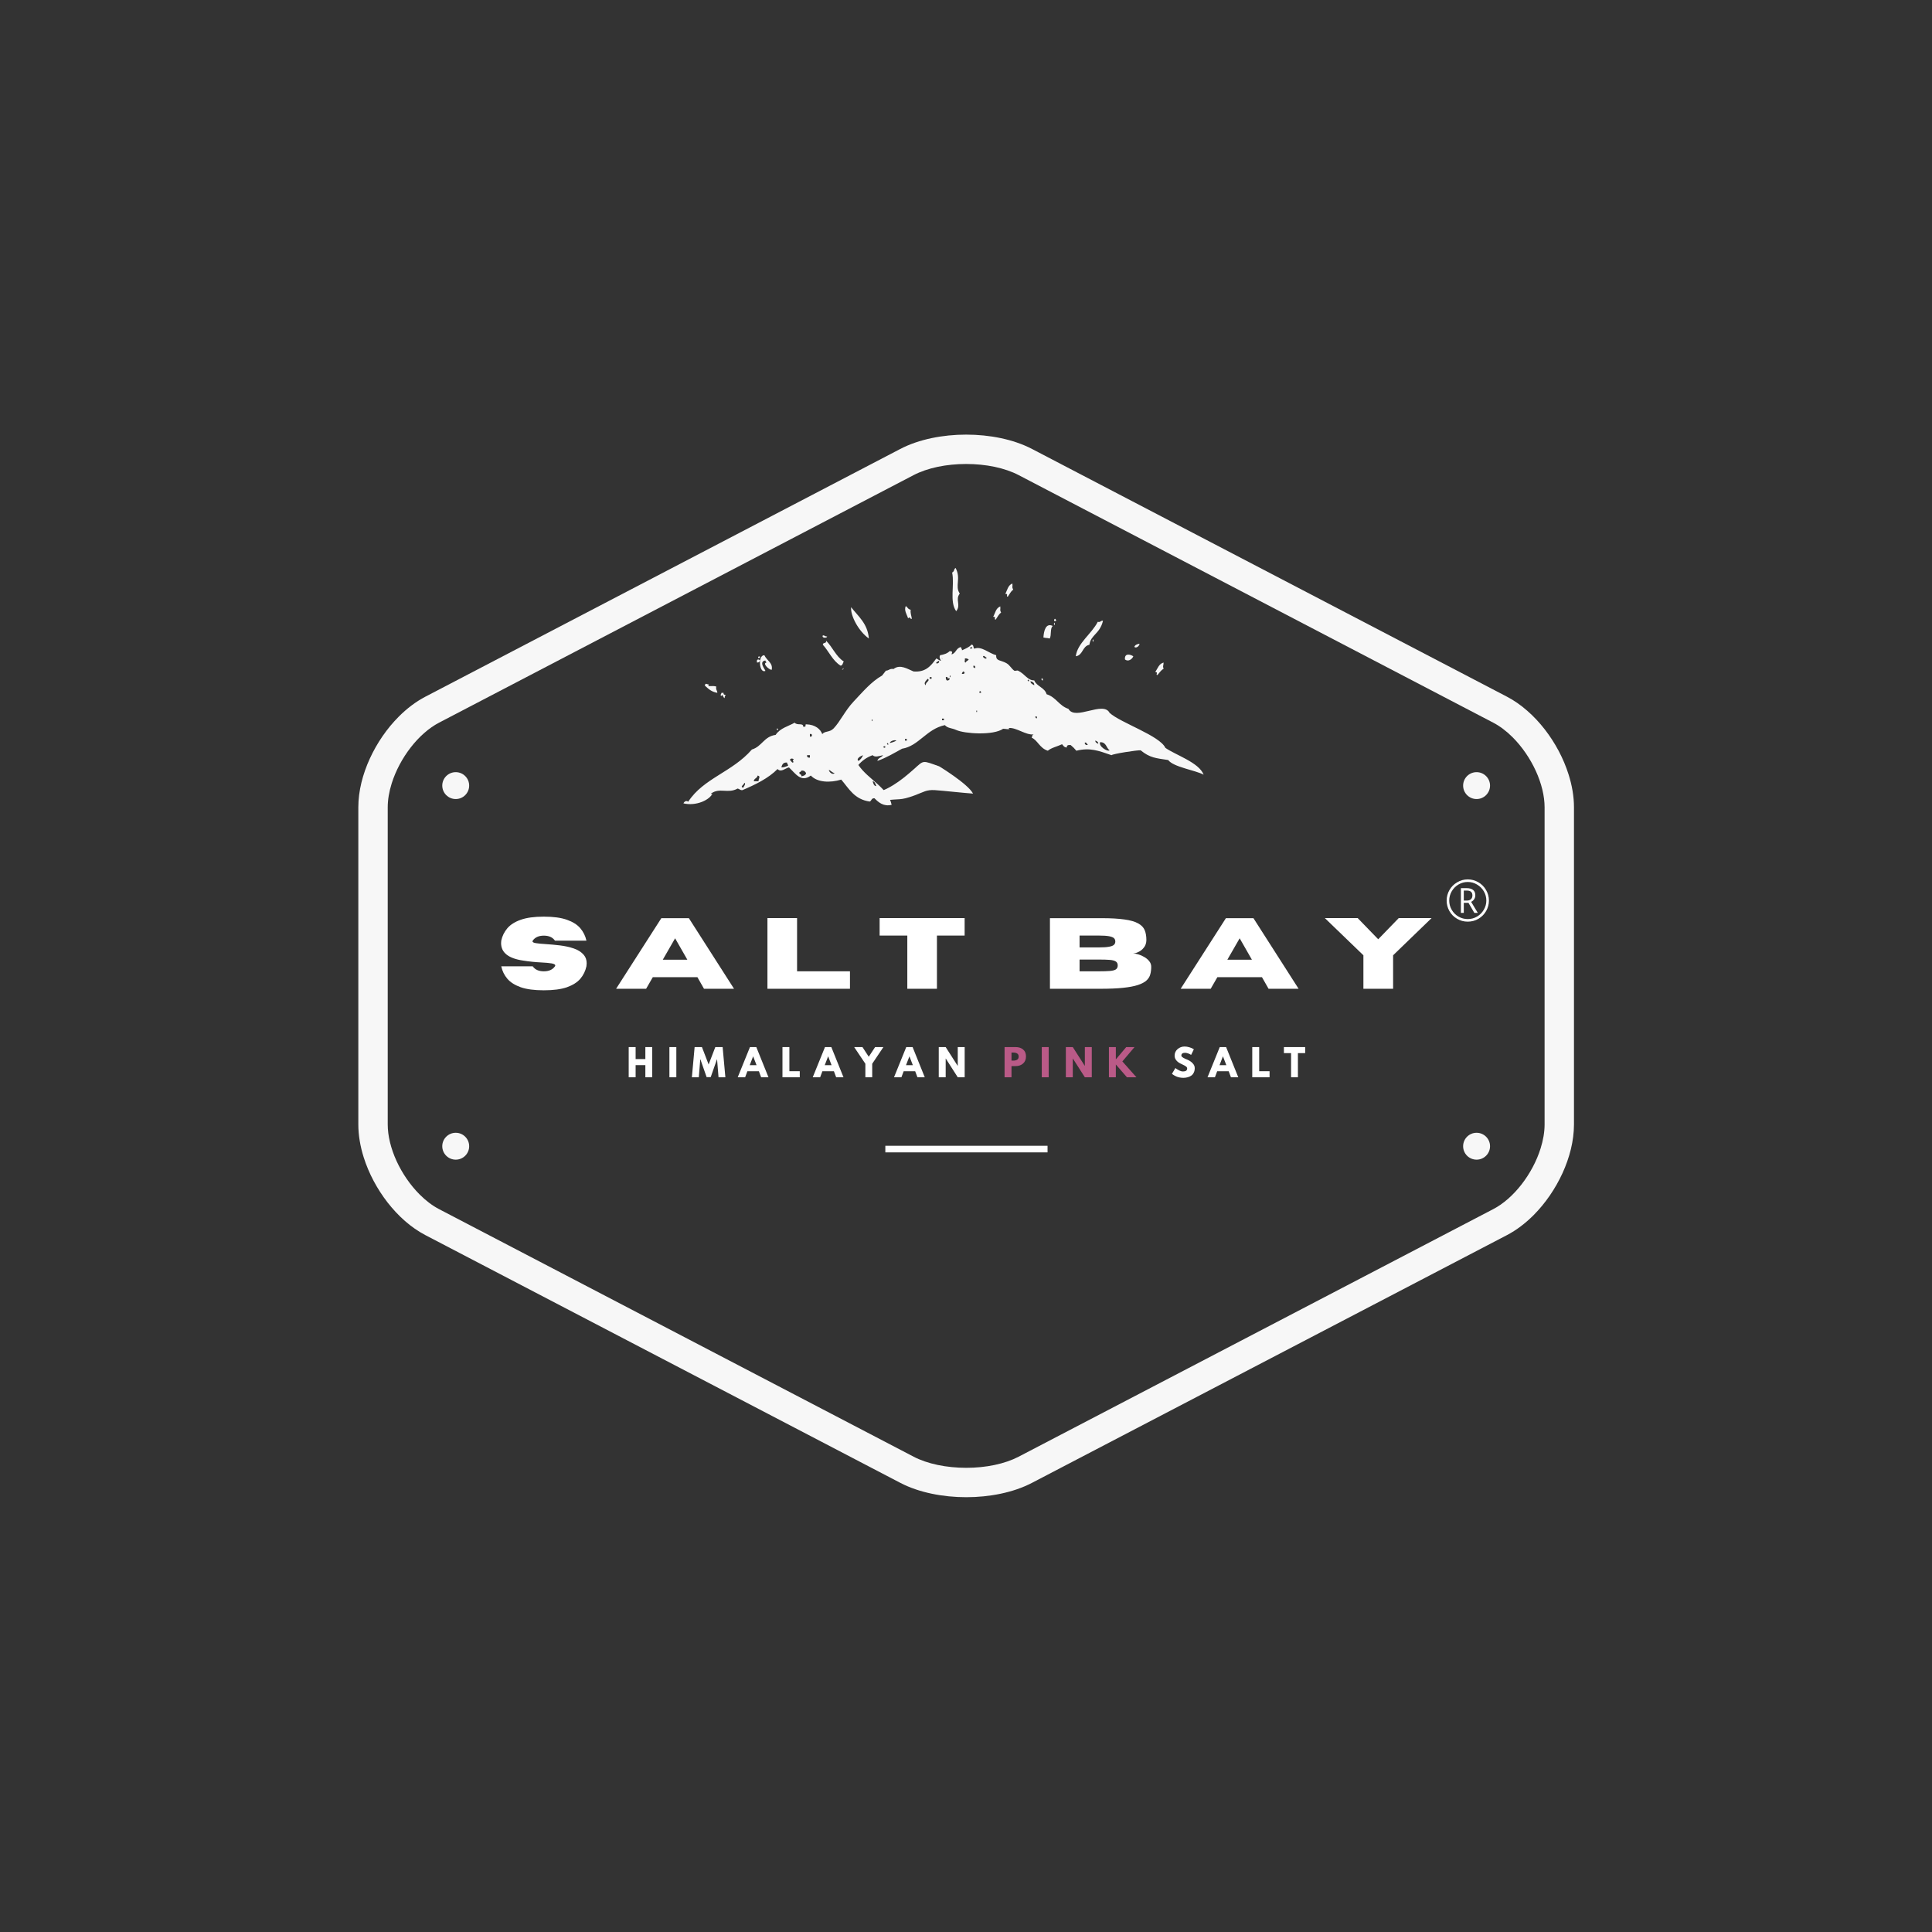 <?xml version="1.0" encoding="UTF-8" standalone="no"?><svg xmlns="http://www.w3.org/2000/svg" fill="#000000" height="375" version="1" viewBox="0 0 375 375" width="375"><rect x="0" y="0" width="375" height="375" fill="#333333" stroke="none"/><defs><clipPath id="a"><path d="M 69.41 84.441 L 305.66 84.441 L 305.66 290.602 L 69.41 290.602 Z M 69.41 84.441"/></clipPath></defs><g clip-path="url(#a)"><path d="M 304.465 150.34 C 303.48 147.203 301.867 144.188 299.828 141.562 C 298.805 140.25 297.676 139.035 296.445 137.965 C 295.223 136.887 293.898 135.957 292.484 135.219 L 200.34 87.156 C 198.477 86.184 196.41 85.496 194.242 85.039 C 192.07 84.582 189.801 84.359 187.527 84.359 C 185.262 84.359 182.988 84.582 180.82 85.039 C 178.652 85.496 176.582 86.184 174.719 87.156 L 82.578 135.219 C 80.691 136.203 78.965 137.531 77.414 139.082 C 75.094 141.402 73.164 144.23 71.777 147.254 C 70.398 150.277 69.555 153.508 69.551 156.695 L 69.551 218.266 C 69.555 220.391 69.934 222.535 70.59 224.625 C 71.578 227.758 73.191 230.773 75.23 233.402 C 76.254 234.711 77.383 235.926 78.609 237 C 79.84 238.07 81.164 239.004 82.578 239.742 L 174.719 287.805 C 176.586 288.781 178.664 289.469 180.836 289.926 C 183.012 290.383 185.285 290.605 187.562 290.605 C 189.832 290.605 192.098 290.379 194.262 289.922 C 196.422 289.465 198.484 288.777 200.34 287.805 L 292.484 239.742 C 294.371 238.758 296.094 237.426 297.645 235.883 C 299.965 233.555 301.895 230.73 303.281 227.707 C 304.66 224.684 305.5 221.453 305.508 218.266 L 305.508 156.695 C 305.508 154.57 305.125 152.426 304.465 150.34 Z M 299.805 218.266 C 299.805 219.699 299.539 221.293 299.027 222.914 C 298.27 225.34 296.957 227.809 295.328 229.898 C 294.516 230.945 293.621 231.895 292.695 232.707 C 291.766 233.52 290.801 234.191 289.844 234.688 L 197.699 282.754 C 196.406 283.426 194.82 283.977 193.078 284.344 C 191.34 284.715 189.449 284.902 187.562 284.902 C 185.66 284.902 183.762 284.715 182.008 284.348 C 180.254 283.977 178.656 283.434 177.355 282.754 L 85.215 234.688 C 83.938 234.023 82.648 233.051 81.453 231.848 C 79.652 230.051 78.066 227.746 76.965 225.34 C 76.414 224.133 75.984 222.902 75.695 221.703 C 75.402 220.504 75.258 219.34 75.258 218.266 L 75.258 156.695 C 75.258 155.262 75.52 153.668 76.031 152.047 C 76.793 149.621 78.105 147.152 79.734 145.062 C 80.547 144.016 81.438 143.062 82.367 142.254 C 83.293 141.441 84.258 140.773 85.215 140.273 L 177.355 92.207 C 178.652 91.531 180.25 90.984 181.996 90.613 C 183.738 90.246 185.637 90.059 187.527 90.059 C 189.426 90.059 191.32 90.246 193.066 90.613 C 194.812 90.984 196.406 91.531 197.699 92.207 L 289.844 140.273 C 291.117 140.938 292.41 141.91 293.609 143.113 C 295.406 144.906 296.992 147.215 298.094 149.621 C 298.645 150.828 299.078 152.059 299.367 153.254 C 299.656 154.453 299.805 155.621 299.805 156.695 Z M 299.805 218.266" fill="#f7f7f7"/></g><path d="M 91.066 152.484 C 91.066 153.922 89.898 155.094 88.457 155.094 C 87.016 155.094 85.844 153.922 85.844 152.484 C 85.844 151.043 87.016 149.875 88.457 149.875 C 89.898 149.875 91.066 151.043 91.066 152.484 Z M 91.066 152.484" fill="#f7f7f7"/><path d="M 289.215 152.484 C 289.215 153.922 288.043 155.094 286.605 155.094 C 285.16 155.094 283.992 153.922 283.992 152.484 C 283.992 151.043 285.16 149.875 286.605 149.875 C 288.043 149.875 289.215 151.043 289.215 152.484 Z M 289.215 152.484" fill="#f7f7f7"/><path d="M 91.066 222.48 C 91.066 223.922 89.898 225.09 88.457 225.09 C 87.016 225.09 85.844 223.922 85.844 222.48 C 85.844 221.043 87.016 219.871 88.457 219.871 C 89.898 219.871 91.066 221.043 91.066 222.48 Z M 91.066 222.48" fill="#f7f7f7"/><path d="M 289.215 222.48 C 289.215 223.922 288.043 225.09 286.605 225.09 C 285.16 225.09 283.992 223.922 283.992 222.48 C 283.992 221.043 285.16 219.871 286.605 219.871 C 288.043 219.871 289.215 221.043 289.215 222.48 Z M 289.215 222.48" fill="#f7f7f7"/><path d="M 187.277 125.594 C 187.199 125.523 187.395 125.695 187.277 125.594 Z M 187.277 125.594" fill="#f7f7f7" fill-rule="evenodd"/><path d="M 201.668 132.695 C 201.59 132.629 201.789 132.801 201.668 132.695 Z M 201.668 132.695" fill="#f7f7f7" fill-rule="evenodd"/><path d="M 150.734 141.535 C 151.008 141.012 151.199 142.148 150.734 141.535 Z M 150.734 141.535" fill="#f7f7f7" fill-rule="evenodd"/><path d="M 169.562 147.375 C 169.484 147.309 169.684 147.48 169.562 147.375 Z M 169.562 147.375" fill="#f7f7f7" fill-rule="evenodd"/><path d="M 183.398 140.746 C 179.84 141.488 178.316 144.816 175.094 145.324 C 173.547 146.156 172.098 147.07 170.297 147.691 C 170.414 147.102 171.121 147.023 171.402 146.582 C 170.57 146.766 169.82 147.043 169.375 146.582 C 168.199 147 167.316 147.664 166.609 148.48 C 168.488 151.277 172.379 152.887 173.066 156.215 C 171.477 156.602 170.512 155.723 169.742 154.949 C 169.113 154.887 169.191 155.426 168.82 155.582 C 165.812 155.156 164.773 153.051 163.285 151.32 C 161.066 151.984 158.633 151.871 157.379 150.531 C 155.477 151.969 154.379 150.102 153.137 148.953 C 152.383 149.109 151.621 149.996 150.922 149.27 C 149.145 151.062 146.676 152.27 144.094 153.371 C 143.637 153.398 143.523 153.121 143.172 153.055 C 141.277 154.125 139.695 152.797 138.008 154.035 C 138.07 154.258 138.332 154.051 138.371 153.879 C 137.84 155.266 135.133 156.516 132.656 155.934 C 132.789 155.613 133.211 155.285 133.578 155.617 C 136.574 151.023 142.113 149.887 145.941 145.48 C 147.902 144.898 148.273 142.953 150.551 142.641 C 151.441 141.312 153 140.977 154.246 140.273 C 154.75 140.891 155.934 140.227 155.906 141.062 C 156.699 141.137 156.141 140.637 156.457 140.59 C 158.293 140.629 159.273 141.582 159.598 142.484 C 160.137 141.828 161.023 142.199 161.812 141.379 C 163.078 140.051 164.043 137.906 165.684 136.168 C 167.586 134.16 169.09 132.336 171.223 131.117 C 171.453 130.785 171.73 130.504 171.957 130.176 C 172.562 130.16 172.664 129.723 173.434 129.855 C 174.707 128.848 176.184 129.871 177.309 130.328 C 179.605 130.516 180.621 129.352 181.738 127.805 C 182.062 127.945 182.277 128.184 182.66 128.277 C 182.441 127.84 182.258 127.621 182.477 127.172 C 183.254 127.051 183.906 126.816 184.324 126.383 C 185.004 126.402 184.789 126.613 184.691 127.016 C 185.598 126.789 185.551 125.754 186.539 125.594 C 186.516 125.879 186.762 125.926 186.719 126.223 C 187.398 125.914 188.121 125.629 188.566 125.117 C 189.039 125.137 188.863 125.711 189.121 125.91 C 190.508 125.336 191.922 126.809 193.363 127.172 C 193.273 128.375 194.234 128.066 195.395 128.75 C 196.023 129.125 196.367 129.855 196.871 130.176 C 197.031 130.27 197.43 130.082 197.605 130.176 C 198.945 130.812 199.426 132.07 200.746 132.066 C 201.215 133.242 202.801 133.465 203.141 134.75 C 205 135.32 205.555 137 207.387 137.59 C 208.672 139.965 214.145 135.957 215.375 138.371 C 217.547 140.32 225.117 142.797 226.199 145.16 C 228.23 146.578 232.715 147.992 233.629 150.367 C 232.055 149.508 227.738 148.891 226.75 147.523 C 224.367 147.16 223.195 147.105 221.398 145.633 C 220.781 145.574 215.988 146.316 215.742 146.582 C 213.188 145.703 211.582 145.066 208.918 145.715 C 208.59 145.309 208.223 144.941 207.812 144.609 C 207.328 144.566 207.02 144.668 207.07 145.086 C 206.531 145.07 206.387 144.723 206.148 144.453 C 205.246 144.891 204.098 145.113 203.383 145.715 C 201.797 145.23 201.375 143.629 200.242 143.188 C 200.484 142.816 200.152 142.836 200.613 142.559 C 199.055 142.688 197.301 141.199 195.816 141.297 C 195.781 141.43 195.887 141.445 196 141.453 C 195.699 141.633 195.383 141.477 194.711 141.453 C 192.777 142.801 187.203 142.414 185.613 141.695 C 184.691 141.273 183.957 141.379 183.398 140.746 Z M 169.375 151.637 C 169.535 152.023 169.543 152.551 170.113 152.586 C 169.906 152.238 169.902 151.711 169.375 151.637 Z M 188.57 125.594 C 187.617 125.977 189.203 126 188.57 125.594 Z M 191.52 127.645 C 191.273 127.668 190.965 127 190.781 127.488 C 190.898 127.574 191.34 128.129 191.52 127.645 Z M 182.848 127.805 C 183.41 128.23 182.344 127.324 182.848 127.805 Z M 187.461 128.594 C 187.512 128.27 187.957 128.281 188.012 127.957 C 187.762 127.91 187.664 127.734 187.273 127.805 C 187.375 128.031 187.059 128.617 187.461 128.594 Z M 181.742 128.75 C 182.121 128.891 182.566 128.34 182.109 128.277 C 182.09 128.527 181.637 128.402 181.742 128.75 Z M 188.934 129.539 C 189.121 129.539 189.156 129.664 189.305 129.695 C 189.289 129.449 189.328 129.152 188.934 129.223 C 188.934 129.328 188.934 129.434 188.934 129.539 Z M 181.371 129.539 C 181.492 129.645 181.297 129.473 181.371 129.539 Z M 186.719 130.801 C 186.844 130.801 186.965 130.801 187.09 130.801 C 187.293 130.574 187.289 130.414 186.906 130.328 C 186.895 130.527 186.668 130.547 186.719 130.801 Z M 190.965 130.645 C 191.086 130.75 190.887 130.578 190.965 130.645 Z M 184.324 131.277 C 184.535 131.898 184.535 130.652 184.324 131.277 Z M 180.445 131.75 C 180.57 131.75 180.691 131.75 180.816 131.75 C 180.816 131.645 180.816 131.539 180.816 131.434 C 180.691 131.434 180.57 131.434 180.445 131.434 C 180.445 131.539 180.445 131.645 180.445 131.75 Z M 183.77 132.066 C 184.148 132.203 184.598 131.656 184.137 131.594 C 183.941 132.125 184.078 131.152 183.582 131.434 C 183.57 131.711 183.621 131.926 183.77 132.066 Z M 179.707 133.012 C 179.535 132.43 180.648 132.145 180.078 131.75 C 179.867 132 179.113 132.594 179.707 133.012 Z M 199.449 132.066 C 199.914 132.68 199.723 131.539 199.449 132.066 Z M 200.746 133.012 C 200.785 132.508 200.434 132.328 200.008 132.223 C 200.02 132.684 200.43 132.809 200.746 133.012 Z M 193.918 133.801 C 194.043 133.906 193.844 133.734 193.918 133.801 Z M 190.23 134.117 C 189.668 134.648 190.906 134.598 190.23 134.117 Z M 189.488 138.062 C 189.703 138.684 189.703 137.438 189.488 138.062 Z M 200.93 139.168 C 201.375 139.98 201.406 138.625 200.93 139.168 Z M 182.848 139.797 C 182.973 139.797 183.09 139.797 183.215 139.797 C 183.215 139.691 183.215 139.59 183.215 139.48 C 183.09 139.48 182.973 139.48 182.848 139.48 C 182.848 139.59 182.848 139.691 182.848 139.797 Z M 169.191 139.797 C 169.402 140.422 169.402 139.172 169.191 139.797 Z M 201.48 139.797 C 201.605 139.902 201.406 139.734 201.48 139.797 Z M 156.645 142.641 C 156.766 142.742 156.566 142.574 156.645 142.641 Z M 157.199 142.957 C 157.734 143.188 157.734 142.25 157.199 142.484 C 157.199 142.641 157.199 142.797 157.199 142.957 Z M 214.82 138.211 C 214.945 138.316 214.746 138.148 214.82 138.211 Z M 175.652 143.746 C 175.773 143.746 175.895 143.746 176.016 143.746 C 176.016 143.641 176.016 143.531 176.016 143.43 C 175.895 143.43 175.773 143.43 175.652 143.43 C 175.652 143.535 175.652 143.641 175.652 143.746 Z M 195.629 141.137 C 195.754 141.242 195.555 141.07 195.629 141.137 Z M 172.695 144.219 C 173.188 144.113 173.637 143.973 173.988 143.746 C 173.719 143.559 172.809 143.781 172.695 144.219 Z M 172.145 144.375 C 172.602 144.992 172.41 143.855 172.145 144.375 Z M 171.402 145.008 C 172.027 145.488 171.965 144.43 171.402 145.008 Z M 171.773 146.27 C 171.895 146.371 171.695 146.207 171.773 146.27 Z M 157.199 147.059 C 157.199 146.902 157.199 146.742 157.199 146.582 C 157.012 146.582 156.832 146.582 156.645 146.582 C 156.609 146.93 156.797 147.09 157.199 147.059 Z M 166.609 147.691 C 167.07 147.453 167.305 147.023 167.527 146.582 C 167.066 146.723 166.121 147.262 166.609 147.691 Z M 211.133 144.453 C 210.84 144.438 210.988 144.051 210.578 144.133 C 210.418 144.465 211.055 144.844 211.133 144.453 Z M 153.324 147.535 C 153.539 147.578 153.789 148.367 154.062 147.848 C 153.77 147.809 153.934 147.5 154.062 147.375 C 153.816 147.172 153.371 147.168 153.324 147.535 Z M 151.66 148.953 C 152.234 148.969 152.543 148.762 152.953 148.637 C 152.996 148.34 152.746 148.289 152.77 148.008 C 151.969 147.953 151.805 148.441 151.66 148.953 Z M 213.164 144.367 C 213.195 143.973 212.879 143.871 212.609 143.734 C 212.574 144.133 212.891 144.23 213.164 144.367 Z M 215.375 145.633 C 214.688 145.172 214.777 144.039 213.531 144.055 C 213.18 144.848 214.957 145.965 215.375 145.633 Z M 161.996 150.059 C 161.5 149.957 161.297 149.602 160.887 149.426 C 160.895 149.852 161.602 150.488 161.996 150.059 Z M 155.168 149.898 C 155.031 150.387 155.676 150.203 155.535 150.688 C 155.977 150.59 156.395 150.48 156.461 150.059 C 156.293 149.781 156.117 149.512 155.535 149.586 C 155.5 149.766 155.332 149.832 155.168 149.898 Z M 146.312 151.637 C 146.617 151.637 146.926 151.637 147.234 151.637 C 147.184 151.168 147.75 150.676 147.051 150.531 C 147 151.066 146.328 151.074 146.312 151.637 Z M 144.281 152.902 C 144.312 152.648 144.898 152.086 144.465 151.953 C 144.422 152.355 143.512 152.711 144.281 152.902 Z M 144.281 152.902" fill="#f7f7f7" fill-rule="evenodd"/><path d="M 180.82 118.664 C 180.734 118.578 180.953 118.797 180.82 118.664 Z M 180.82 118.664" fill="#f7f7f7" fill-rule="evenodd"/><path d="M 204.758 120.086 C 205.508 120.699 204.141 120.766 204.758 120.086 Z M 204.758 120.086" fill="#f7f7f7" fill-rule="evenodd"/><path d="M 204.148 120.895 C 204.062 120.812 204.281 121.027 204.148 120.895 Z M 204.148 120.895" fill="#f7f7f7" fill-rule="evenodd"/><path d="M 204.555 121.098 C 204.789 120.293 204.789 121.898 204.555 121.098 Z M 204.555 121.098" fill="#f7f7f7" fill-rule="evenodd"/><path d="M 204.352 121.504 C 203.77 121.934 204.133 123.312 203.746 123.938 C 203.023 123.758 203.242 123.91 202.527 123.734 C 202.602 122.473 202.977 120.832 204.352 121.504 Z M 204.352 121.504" fill="#f7f7f7" fill-rule="evenodd"/><path d="M 159.719 123.328 C 160.086 123.301 160.148 123.574 160.531 123.531 C 160.598 123.891 159.395 123.895 159.719 123.328 Z M 159.719 123.328" fill="#f7f7f7" fill-rule="evenodd"/><path d="M 212.062 124.34 C 212.297 123.539 212.297 125.141 212.062 124.34 Z M 212.062 124.34" fill="#f7f7f7" fill-rule="evenodd"/><path d="M 159.922 124.543 C 159.84 124.457 160.059 124.68 159.922 124.543 Z M 159.922 124.543" fill="#f7f7f7" fill-rule="evenodd"/><path d="M 160.328 124.34 C 161.594 125.582 162.25 127.426 163.777 128.395 C 163.574 128.668 163.59 129.152 163.168 129.207 C 161.617 128.258 160.91 126.465 159.719 125.152 C 159.66 124.621 160.508 124.996 160.328 124.34 Z M 160.328 124.34" fill="#f7f7f7" fill-rule="evenodd"/><path d="M 221.191 124.949 C 221.109 125.461 220.496 125.883 220.176 125.559 C 220.316 125.16 220.715 125.02 221.191 124.949 Z M 221.191 124.949" fill="#f7f7f7" fill-rule="evenodd"/><path d="M 219.363 126.777 C 219.281 126.691 219.496 126.906 219.363 126.777 Z M 219.363 126.777" fill="#f7f7f7" fill-rule="evenodd"/><path d="M 219.973 127.383 C 219.777 127.918 218.992 128.531 218.352 127.992 C 218.238 126.754 219.332 126.965 219.973 127.383 Z M 219.973 127.383" fill="#f7f7f7" fill-rule="evenodd"/><path d="M 148.359 127.18 C 148.859 128.246 150.086 128.688 149.781 130.02 C 149.188 129.977 147.953 128.73 148.766 128.602 C 148.73 128.438 148.562 128.398 148.562 128.195 C 147.125 128.422 148.633 130.098 148.562 130.223 C 147.352 130.793 147.055 127.125 148.359 127.18 Z M 148.359 127.18" fill="#f7f7f7" fill-rule="evenodd"/><path d="M 147.551 127.586 C 147.371 127.711 147.188 127.832 147.145 127.586 C 147.195 127.332 147.547 127.379 147.551 127.586 Z M 147.551 127.586" fill="#f7f7f7" fill-rule="evenodd"/><path d="M 146.941 128.598 C 146.766 127.895 147.254 127.902 147.551 128.191 C 147.461 128.445 147.289 128.613 146.941 128.598 Z M 146.941 128.598" fill="#f7f7f7" fill-rule="evenodd"/><path d="M 163.574 129.816 C 164.258 129.328 163.086 130.496 163.574 129.816 Z M 163.574 129.816" fill="#f7f7f7" fill-rule="evenodd"/><path d="M 148.359 130.828 C 148.277 130.746 148.492 130.965 148.359 130.828 Z M 148.359 130.828" fill="#f7f7f7" fill-rule="evenodd"/><path d="M 224.027 131.441 C 223.945 131.352 224.164 131.57 224.027 131.441 Z M 224.027 131.441" fill="#f7f7f7" fill-rule="evenodd"/><path d="M 209.422 131.641 C 209.336 131.559 209.555 131.773 209.422 131.641 Z M 209.422 131.641" fill="#f7f7f7" fill-rule="evenodd"/><path d="M 202.121 131.844 C 202.414 131.172 202.625 132.633 202.121 131.844 Z M 202.121 131.844" fill="#f7f7f7" fill-rule="evenodd"/><path d="M 139.031 133.262 C 138.883 133.879 139.234 134.004 139.234 134.48 C 138.152 134.281 137.648 133.855 136.797 133.059 C 136.973 132.469 137.102 132.832 137.609 132.859 C 137.094 133.441 138.305 132.984 139.031 133.262 Z M 139.031 133.262" fill="#f7f7f7" fill-rule="evenodd"/><path d="M 140.043 134.48 C 140.18 134.48 140.316 134.48 140.449 134.48 C 140.375 134.824 140.609 134.863 140.855 134.887 C 140.75 135.047 140.645 135.215 140.652 135.492 C 140.379 135.527 140.246 134.465 140.043 135.09 C 139.684 134.941 140.012 134.723 140.043 134.48 Z M 140.043 134.48" fill="#f7f7f7" fill-rule="evenodd"/><path d="M 165.199 117.852 C 166.582 119.645 168.402 121.004 168.648 123.938 C 166.699 122.566 165.047 119.551 165.199 117.852 Z M 165.199 117.852" fill="#f7f7f7" fill-rule="evenodd"/><path d="M 211.453 125.152 C 210.066 125.395 210.234 127.18 208.812 127.383 C 209.113 124.832 211.891 123.031 213.078 120.691 C 213.648 120.859 213.602 120.406 214.09 120.488 C 213.484 123.066 211.707 123.191 211.453 125.152 Z M 211.453 125.152" fill="#f7f7f7" fill-rule="evenodd"/><path d="M 224.23 130.426 C 224.715 129.754 224.938 128.836 225.855 128.602 C 225.836 129.359 225.629 129.18 225.855 129.816 C 225.32 130.094 225.035 130.621 224.641 131.031 C 224.215 130.973 224.938 130.484 224.23 130.426 Z M 224.23 130.426" fill="#f7f7f7" fill-rule="evenodd"/><path d="M 186.289 115.207 C 185.348 116.414 186.586 117.418 185.594 118.633 C 184.254 116.785 185.32 113.523 184.809 111.137 C 185.359 110.805 185.039 110.555 185.477 110.234 C 186.594 112.328 185.281 113.762 186.289 115.207 Z M 186.289 115.207" fill="#f7f7f7" fill-rule="evenodd"/><path d="M 176.258 120.023 C 176.023 119.234 175.43 118.492 175.809 117.625 C 176.395 118.102 176.125 118.156 176.77 118.367 C 176.66 118.961 176.906 119.504 176.984 120.074 C 176.68 120.375 176.738 119.504 176.258 120.023 Z M 176.258 120.023" fill="#f7f7f7" fill-rule="evenodd"/><path d="M 192.777 119.719 C 193.176 118.992 193.277 118.051 194.156 117.699 C 194.234 118.457 194.004 118.305 194.312 118.91 C 193.816 119.25 193.605 119.809 193.258 120.27 C 192.828 120.262 193.488 119.688 192.777 119.719 Z M 192.777 119.719" fill="#f7f7f7" fill-rule="evenodd"/><path d="M 195.129 115.266 C 195.523 114.547 195.629 113.602 196.508 113.254 C 196.586 114.004 196.355 113.855 196.664 114.457 C 196.164 114.801 195.953 115.359 195.609 115.816 C 195.18 115.812 195.84 115.238 195.129 115.266 Z M 195.129 115.266" fill="#f7f7f7" fill-rule="evenodd"/><path d="M 168.828 154.195 C 172.234 153.566 174.84 151.559 177.422 149.258 C 179.391 147.504 178.984 147.582 182.297 148.746 C 182.297 148.746 187.898 152.148 188.867 154.039 C 187.137 153.922 182.773 153.441 181.457 153.363 C 179.77 153.266 179.344 153.715 177.543 154.379 C 174.574 155.469 174.59 154.961 171.934 155.367" fill="#f7f7f7" fill-rule="evenodd"/><path d="M 175.688 154.297 C 176.262 154.312 176.57 154.105 176.98 153.98 C 177.023 153.68 176.77 153.633 176.797 153.348" fill="#f7f7f7" fill-rule="evenodd"/><path d="M 175.875 153.449 C 175.566 153.711 175.25 154.039 175.27 154.48 C 175.984 154.672 176.566 153.691 175.727 153.539" fill="#f7f7f7" fill-rule="evenodd"/><path d="M 197.859 222.395 L 171.844 222.395 L 171.844 223.676 L 203.328 223.676 L 203.328 222.395 L 197.859 222.395" fill="#ffffff"/><g fill="#ffffff"><g><g><path d="M 9.062 0.297 C 7.207 0.297 5.711 0.098 4.578 -0.297 C 3.441 -0.703 2.578 -1.25 1.984 -1.938 C 1.391 -2.633 0.992 -3.441 0.797 -4.359 L 6.906 -4.359 C 7.352 -3.711 8.07 -3.391 9.062 -3.391 C 10.051 -3.391 10.77 -3.711 11.219 -4.359 C 11.258 -4.422 11.281 -4.477 11.281 -4.531 C 11.281 -4.707 11.051 -4.836 10.594 -4.922 C 10.133 -5.004 9.457 -5.066 8.562 -5.109 C 7.414 -5.16 6.219 -5.285 4.969 -5.484 C 2.164 -5.91 0.766 -7.035 0.766 -8.859 C 0.766 -9.004 0.773 -9.164 0.797 -9.344 C 0.992 -10.25 1.391 -11.051 1.984 -11.75 C 2.578 -12.445 3.441 -12.992 4.578 -13.391 C 5.711 -13.797 7.207 -14 9.062 -14 C 10.914 -14 12.41 -13.797 13.547 -13.391 C 14.68 -12.992 15.547 -12.445 16.141 -11.75 C 16.734 -11.051 17.129 -10.25 17.328 -9.344 L 11.219 -9.344 C 10.77 -9.988 10.051 -10.312 9.062 -10.312 C 8.07 -10.312 7.352 -9.988 6.906 -9.344 C 6.875 -9.289 6.859 -9.242 6.859 -9.203 C 6.859 -9.047 7.07 -8.93 7.5 -8.859 C 7.938 -8.785 8.582 -8.723 9.438 -8.672 C 10.289 -8.617 11.195 -8.535 12.156 -8.422 C 13.125 -8.305 14.023 -8.109 14.859 -7.828 C 15.703 -7.547 16.359 -7.125 16.828 -6.562 C 17.191 -6.133 17.375 -5.594 17.375 -4.938 C 17.375 -4.758 17.359 -4.566 17.328 -4.359 C 17.129 -3.441 16.734 -2.633 16.141 -1.938 C 15.547 -1.25 14.68 -0.703 13.547 -0.297 C 12.41 0.098 10.914 0.297 9.062 0.297 Z M 9.062 0.297" transform="translate(96.496 191.92)"/></g></g></g><g fill="#ffffff"><g><g><path d="M 23.031 0 L 17.203 0 L 15.922 -2.25 L 7.266 -2.25 L 5.969 0 L 0.141 0 L 8.922 -13.703 L 14.266 -13.703 Z M 13.969 -5.641 L 11.594 -9.797 L 9.203 -5.641 Z M 13.969 -5.641" transform="translate(119.443 191.92)"/></g></g></g><g fill="#ffffff"><g><g><path d="M 17.547 0 L 1.531 0 L 1.531 -13.719 L 7.281 -13.719 L 7.281 -3.391 L 17.547 -3.391 Z M 17.547 0" transform="translate(147.429 191.92)"/></g></g></g><g fill="#ffffff"><g><g><path d="M 11.703 0 L 5.953 0 L 5.953 -10.328 L 0.578 -10.328 L 0.578 -13.719 L 17.078 -13.719 L 17.078 -10.328 L 11.703 -10.328 Z M 11.703 0" transform="translate(170.156 191.92)"/></g></g></g><g fill="#ffffff"><g><g><path d="M 11.359 0 L 1.531 0 L 1.531 -13.703 L 11.578 -13.703 C 13.359 -13.703 14.828 -13.617 15.984 -13.453 C 17.141 -13.297 18.031 -13.039 18.656 -12.688 C 19.281 -12.344 19.703 -11.906 19.922 -11.375 C 20.141 -10.844 20.25 -10.203 20.25 -9.453 C 20.238 -8.867 20.078 -8.383 19.766 -8 C 19.461 -7.613 19.109 -7.328 18.703 -7.141 C 18.305 -6.953 17.953 -6.859 17.641 -6.859 C 17.941 -6.859 18.289 -6.797 18.688 -6.672 C 19.094 -6.555 19.484 -6.383 19.859 -6.156 C 20.242 -5.938 20.562 -5.664 20.812 -5.344 C 21.062 -5.031 21.188 -4.672 21.188 -4.266 C 21.188 -3.723 21.125 -3.227 21 -2.781 C 20.883 -2.344 20.641 -1.953 20.266 -1.609 C 19.891 -1.266 19.336 -0.973 18.609 -0.734 C 17.879 -0.492 16.926 -0.312 15.75 -0.188 C 14.582 -0.062 13.117 0 11.359 0 Z M 11.047 -8.031 C 11.879 -8.031 12.523 -8.07 12.984 -8.156 C 13.453 -8.238 13.773 -8.363 13.953 -8.531 C 14.129 -8.695 14.219 -8.91 14.219 -9.172 C 14.219 -9.441 14.129 -9.66 13.953 -9.828 C 13.773 -9.992 13.453 -10.117 12.984 -10.203 C 12.523 -10.285 11.879 -10.328 11.047 -10.328 L 7.281 -10.328 L 7.281 -8.031 Z M 11.047 -3.391 C 11.898 -3.391 12.594 -3.41 13.125 -3.453 C 13.664 -3.492 14.062 -3.594 14.312 -3.75 C 14.562 -3.914 14.688 -4.176 14.688 -4.531 C 14.688 -4.883 14.562 -5.141 14.312 -5.297 C 14.062 -5.461 13.664 -5.566 13.125 -5.609 C 12.594 -5.648 11.898 -5.672 11.047 -5.672 L 7.281 -5.672 L 7.281 -3.391 Z M 11.047 -3.391" transform="translate(202.263 191.92)"/></g></g></g><g fill="#ffffff"><g><g><path d="M 23.031 0 L 17.203 0 L 15.922 -2.25 L 7.266 -2.25 L 5.969 0 L 0.141 0 L 8.922 -13.703 L 14.266 -13.703 Z M 13.969 -5.641 L 11.594 -9.797 L 9.203 -5.641 Z M 13.969 -5.641" transform="translate(229.025 191.92)"/></g></g></g><g fill="#ffffff"><g><g><path d="M 13.391 0 L 7.625 0 L 7.625 -6.5 L 0.141 -13.719 L 6.516 -13.719 L 10.5 -9.609 L 14.484 -13.719 L 20.859 -13.719 L 13.391 -6.5 Z M 13.391 0" transform="translate(257.011 191.92)"/></g></g></g><g fill="#ffffff"><g><g><path d="M 1.766 -2.359 L 1.766 0 L 0.422 0 L 0.422 -5.859 L 1.766 -5.859 L 1.766 -3.531 L 3.656 -3.531 L 3.656 -5.859 L 4.984 -5.859 L 4.984 0 L 3.656 0 L 3.656 -2.359 Z M 1.766 -2.359" transform="translate(121.608 209.098)"/></g></g></g><g fill="#ffffff"><g><g><path d="M 1.766 -5.859 L 1.766 0 L 0.422 0 L 0.422 -5.859 Z M 1.766 -5.859" transform="translate(129.51 209.098)"/></g></g></g><g fill="#ffffff"><g><g><path d="M 5.281 0 L 5 -3.469 L 4.969 -3.469 L 3.766 -0.031 L 2.969 -0.031 L 1.766 -3.469 L 1.734 -3.469 L 1.453 0 L 0.109 0 L 0.641 -5.859 L 2.062 -5.859 L 3.359 -2.484 L 4.656 -5.859 L 6.078 -5.859 L 6.609 0 Z M 5.281 0" transform="translate(134.185 209.098)"/></g></g></g><g fill="#ffffff"><g><g><path d="M 3.406 -5.859 L 5.766 0 L 4.344 0 L 3.906 -1.172 L 1.672 -1.172 L 1.234 0 L -0.203 0 L 2.172 -5.859 Z M 3.453 -2.344 L 2.797 -4.047 L 2.781 -4.047 L 2.125 -2.344 Z M 3.453 -2.344" transform="translate(143.395 209.098)"/></g></g></g><g fill="#ffffff"><g><g><path d="M 1.766 -5.859 L 1.766 -1.172 L 3.781 -1.172 L 3.781 0 L 0.422 0 L 0.422 -5.859 Z M 1.766 -5.859" transform="translate(151.453 209.098)"/></g></g></g><g fill="#ffffff"><g><g><path d="M 3.406 -5.859 L 5.766 0 L 4.344 0 L 3.906 -1.172 L 1.672 -1.172 L 1.234 0 L -0.203 0 L 2.172 -5.859 Z M 3.453 -2.344 L 2.797 -4.047 L 2.781 -4.047 L 2.125 -2.344 Z M 3.453 -2.344" transform="translate(157.955 209.098)"/></g></g></g><g fill="#ffffff"><g><g><path d="M -0.219 -5.859 L 1.391 -5.859 L 2.609 -3.984 L 3.844 -5.859 L 5.453 -5.859 L 3.281 -2.625 L 3.281 0 L 1.953 0 L 1.953 -2.625 Z M -0.219 -5.859" transform="translate(166.014 209.098)"/></g></g></g><g fill="#ffffff"><g><g><path d="M 3.406 -5.859 L 5.766 0 L 4.344 0 L 3.906 -1.172 L 1.672 -1.172 L 1.234 0 L -0.203 0 L 2.172 -5.859 Z M 3.453 -2.344 L 2.797 -4.047 L 2.781 -4.047 L 2.125 -2.344 Z M 3.453 -2.344" transform="translate(173.73 209.098)"/></g></g></g><g fill="#ffffff"><g><g><path d="M 1.766 -3.641 L 1.766 0 L 0.422 0 L 0.422 -5.859 L 1.766 -5.859 L 4.094 -2.219 L 4.109 -2.219 L 4.109 -5.859 L 5.453 -5.859 L 5.453 0 L 4.109 0 L 1.781 -3.641 Z M 1.766 -3.641" transform="translate(181.79 209.098)"/></g></g></g><g fill="#ba5a87"><g><g><path d="M 0.422 -5.859 L 2.562 -5.859 C 3.164 -5.859 3.648 -5.703 4.016 -5.391 C 4.391 -5.086 4.578 -4.641 4.578 -4.047 C 4.578 -3.461 4.391 -3.004 4.016 -2.672 C 3.641 -2.336 3.156 -2.172 2.562 -2.172 L 1.766 -2.172 L 1.766 0 L 0.422 0 Z M 1.766 -3.234 L 2.141 -3.234 C 2.441 -3.234 2.688 -3.297 2.875 -3.422 C 3.062 -3.547 3.156 -3.742 3.156 -4.016 C 3.156 -4.297 3.062 -4.492 2.875 -4.609 C 2.688 -4.734 2.441 -4.797 2.141 -4.797 L 1.766 -4.797 Z M 1.766 -3.234" transform="translate(194.565 209.098)"/></g></g></g><g fill="#ba5a87"><g><g><path d="M 1.766 -5.859 L 1.766 0 L 0.422 0 L 0.422 -5.859 Z M 1.766 -5.859" transform="translate(201.785 209.098)"/></g></g></g><g fill="#ba5a87"><g><g><path d="M 1.766 -3.641 L 1.766 0 L 0.422 0 L 0.422 -5.859 L 1.766 -5.859 L 4.094 -2.219 L 4.109 -2.219 L 4.109 -5.859 L 5.453 -5.859 L 5.453 0 L 4.109 0 L 1.781 -3.641 Z M 1.766 -3.641" transform="translate(206.46 209.098)"/></g></g></g><g fill="#ba5a87"><g><g><path d="M 5.766 0 L 3.922 0 L 1.766 -2.484 L 1.766 0 L 0.422 0 L 0.422 -5.859 L 1.766 -5.859 L 1.766 -3.469 L 3.781 -5.859 L 5.391 -5.859 L 3.031 -3.078 Z M 5.766 0" transform="translate(214.818 209.098)"/></g></g></g><g fill="#ffffff"><g><g><path d="M 2.594 -5.969 C 2.906 -5.969 3.211 -5.922 3.516 -5.828 C 3.816 -5.734 4.039 -5.645 4.188 -5.562 L 4.406 -5.422 L 3.875 -4.344 C 3.82 -4.375 3.758 -4.41 3.688 -4.453 C 3.613 -4.504 3.473 -4.566 3.266 -4.641 C 3.055 -4.711 2.863 -4.75 2.688 -4.75 C 2.457 -4.75 2.281 -4.703 2.156 -4.609 C 2.039 -4.516 1.984 -4.391 1.984 -4.234 C 1.984 -4.148 2.008 -4.07 2.062 -4 C 2.125 -3.938 2.223 -3.863 2.359 -3.781 C 2.492 -3.707 2.613 -3.645 2.719 -3.594 C 2.82 -3.551 2.984 -3.484 3.203 -3.391 C 3.586 -3.223 3.91 -3 4.172 -2.719 C 4.441 -2.445 4.578 -2.133 4.578 -1.781 C 4.578 -1.445 4.516 -1.156 4.391 -0.906 C 4.273 -0.656 4.109 -0.457 3.891 -0.312 C 3.68 -0.164 3.445 -0.062 3.188 0 C 2.938 0.07 2.664 0.109 2.375 0.109 C 2.113 0.109 1.859 0.082 1.609 0.031 C 1.367 -0.02 1.164 -0.082 1 -0.156 C 0.832 -0.238 0.68 -0.316 0.547 -0.391 C 0.41 -0.473 0.312 -0.539 0.25 -0.594 L 0.156 -0.672 L 0.828 -1.797 C 0.891 -1.742 0.969 -1.68 1.062 -1.609 C 1.164 -1.535 1.344 -1.438 1.594 -1.312 C 1.844 -1.188 2.066 -1.125 2.266 -1.125 C 2.828 -1.125 3.109 -1.316 3.109 -1.703 C 3.109 -1.785 3.086 -1.859 3.047 -1.922 C 3.016 -1.992 2.945 -2.062 2.844 -2.125 C 2.738 -2.195 2.645 -2.254 2.562 -2.297 C 2.488 -2.336 2.363 -2.398 2.188 -2.484 C 2.008 -2.566 1.879 -2.629 1.797 -2.672 C 1.441 -2.848 1.164 -3.066 0.969 -3.328 C 0.77 -3.586 0.672 -3.875 0.672 -4.188 C 0.672 -4.707 0.863 -5.133 1.25 -5.469 C 1.645 -5.801 2.094 -5.969 2.594 -5.969 Z M 2.594 -5.969" transform="translate(227.32 209.098)"/></g></g></g><g fill="#ffffff"><g><g><path d="M 3.406 -5.859 L 5.766 0 L 4.344 0 L 3.906 -1.172 L 1.672 -1.172 L 1.234 0 L -0.203 0 L 2.172 -5.859 Z M 3.453 -2.344 L 2.797 -4.047 L 2.781 -4.047 L 2.125 -2.344 Z M 3.453 -2.344" transform="translate(234.582 209.098)"/></g></g></g><g fill="#ffffff"><g><g><path d="M 1.766 -5.859 L 1.766 -1.172 L 3.781 -1.172 L 3.781 0 L 0.422 0 L 0.422 -5.859 Z M 1.766 -5.859" transform="translate(242.64 209.098)"/></g></g></g><g fill="#ffffff"><g><g><path d="M 0.062 -4.688 L 0.062 -5.859 L 4.188 -5.859 L 4.188 -4.688 L 2.781 -4.688 L 2.781 0 L 1.453 0 L 1.453 -4.688 Z M 0.062 -4.688" transform="translate(249.143 209.098)"/></g></g></g><g fill="#ffffff"><g><g><path d="M 3.875 -3.984 L 4.484 -3.984 C 4.805 -3.984 5.062 -4.066 5.25 -4.234 C 5.445 -4.41 5.547 -4.66 5.547 -4.984 C 5.547 -5.609 5.188 -5.922 4.469 -5.922 L 3.875 -5.922 Z M 6.109 -5 C 6.109 -4.719 6.035 -4.469 5.891 -4.25 C 5.754 -4.031 5.555 -3.859 5.297 -3.734 L 6.594 -1.594 L 5.922 -1.594 L 4.781 -3.547 L 3.875 -3.547 L 3.875 -1.594 L 3.312 -1.594 L 3.312 -6.391 L 4.469 -6.391 C 4.988 -6.391 5.391 -6.273 5.672 -6.047 C 5.961 -5.828 6.109 -5.477 6.109 -5 Z M 0.547 -3.984 C 0.547 -4.711 0.727 -5.395 1.094 -6.031 C 1.457 -6.664 1.957 -7.164 2.594 -7.531 C 3.227 -7.906 3.91 -8.094 4.641 -8.094 C 5.367 -8.094 6.051 -7.91 6.688 -7.547 C 7.32 -7.18 7.82 -6.68 8.188 -6.047 C 8.562 -5.41 8.75 -4.723 8.75 -3.984 C 8.75 -3.266 8.57 -2.594 8.219 -1.969 C 7.863 -1.344 7.367 -0.836 6.734 -0.453 C 6.098 -0.078 5.398 0.109 4.641 0.109 C 3.891 0.109 3.195 -0.078 2.562 -0.453 C 1.926 -0.828 1.43 -1.328 1.078 -1.953 C 0.723 -2.586 0.547 -3.266 0.547 -3.984 Z M 1.047 -3.984 C 1.047 -3.336 1.207 -2.738 1.531 -2.188 C 1.852 -1.633 2.289 -1.195 2.844 -0.875 C 3.395 -0.551 3.992 -0.391 4.641 -0.391 C 5.297 -0.391 5.895 -0.551 6.438 -0.875 C 6.988 -1.195 7.426 -1.633 7.75 -2.188 C 8.082 -2.738 8.25 -3.336 8.25 -3.984 C 8.25 -4.617 8.094 -5.207 7.781 -5.75 C 7.469 -6.301 7.031 -6.742 6.469 -7.078 C 5.914 -7.422 5.305 -7.594 4.641 -7.594 C 4.004 -7.594 3.41 -7.43 2.859 -7.109 C 2.305 -6.785 1.863 -6.344 1.531 -5.781 C 1.207 -5.219 1.047 -4.617 1.047 -3.984 Z M 1.047 -3.984" transform="translate(280.247 178.783)"/></g></g></g></svg>